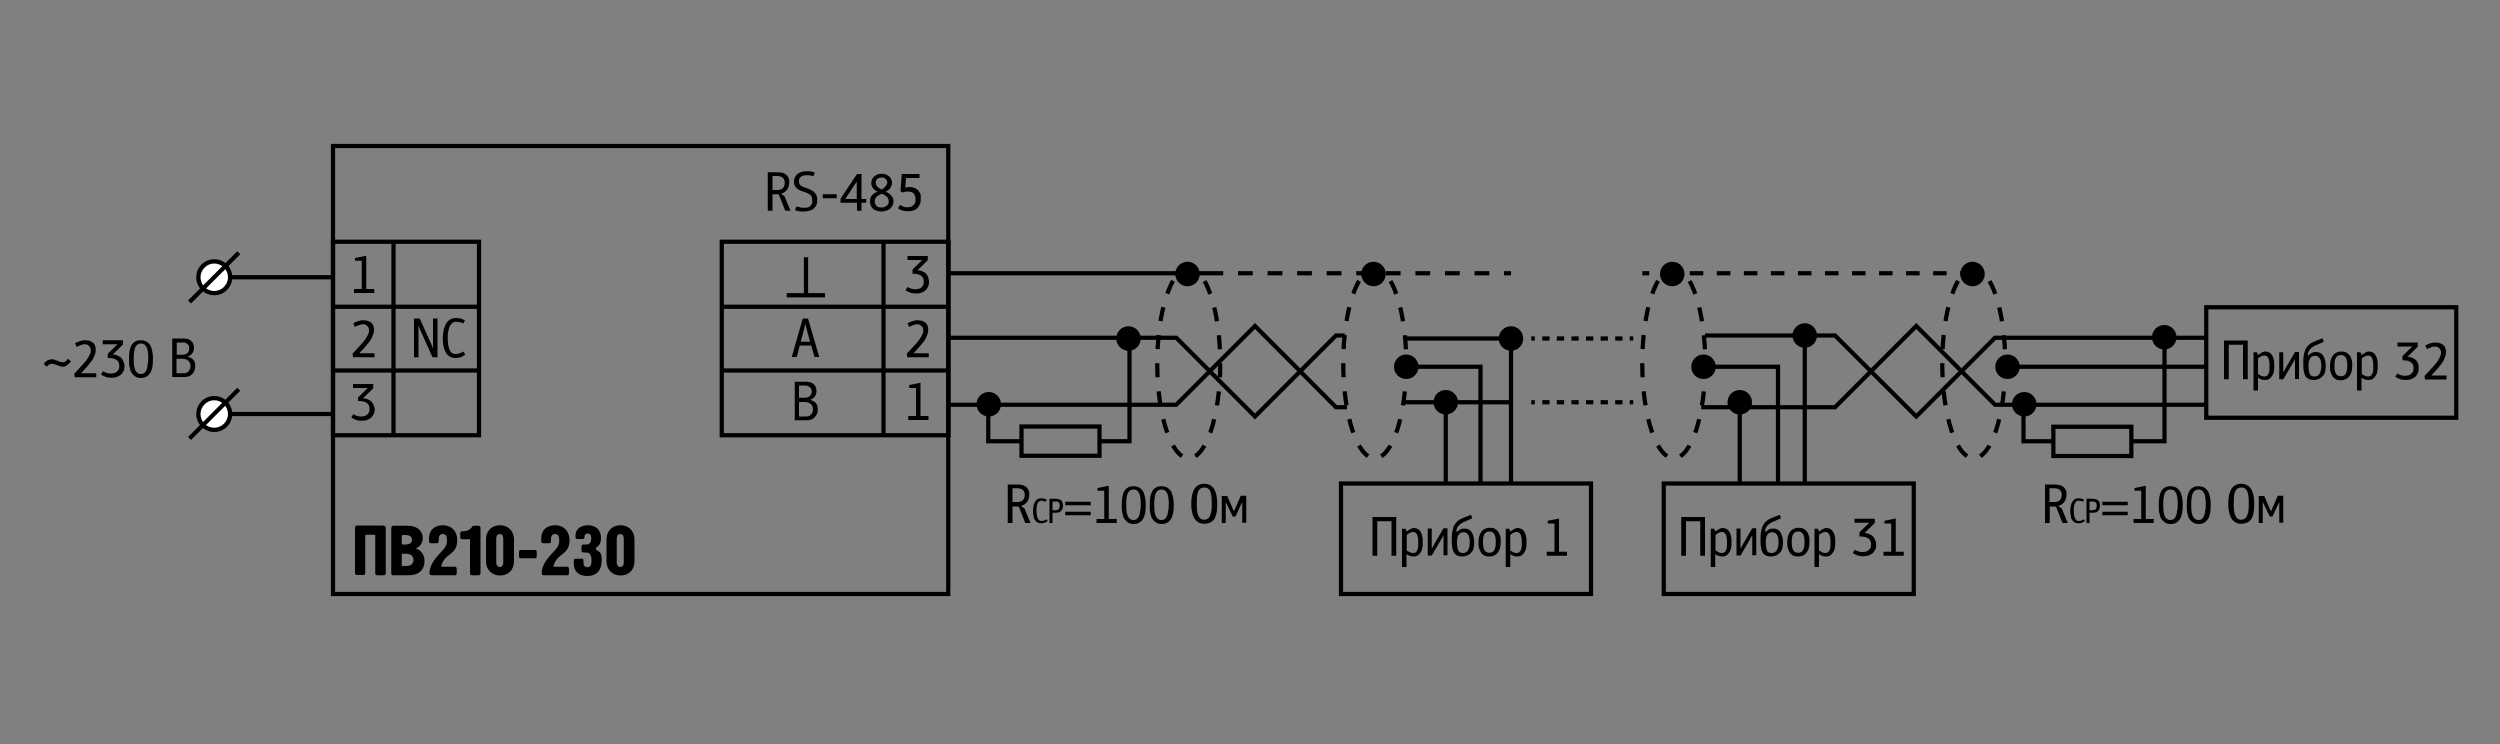 <?xml version="1.0" encoding="utf-8"?>
<!-- Generator: Adobe Illustrator 23.0.3, SVG Export Plug-In . SVG Version: 6.00 Build 0)  -->
<svg version="1.1" id="Layer_1" xmlns="http://www.w3.org/2000/svg" xmlns:xlink="http://www.w3.org/1999/xlink" x="0px" y="0px"
	 width="1000px" height="297.8px" viewBox="0 0 1000 297.8" enable-background="new 0 0 1000 297.8" xml:space="preserve">
<rect x="0" y="0" width="1000" height="297.8" fill="#808080" stroke="none"/>
<g>
	<g>
		<path d="M153.3,210.3c1,0,1,0.5,1,1v17.8c0,0.5,0,1-1,1h-2.2c-1,0-1-0.5-1-1v-14.7c0-0.3-0.1-0.5-0.5-0.5h-3.1
			c-0.3,0-0.4,0.2-0.4,0.4v14.7c0,1-0.5,1-1,1H143c-0.5,0-1,0-1-1v-17.8c0-0.5,0-1,1-1H153.3z"/>
		<path d="M156.6,211.1c0-0.3,0-0.8,0.8-0.8h5.4c4.6,0,6.3,2.4,6.3,5c0,1.7-0.9,3.3-2.7,4v0.1c2.1,0.7,3.4,2.6,3.4,5
			c0,3-1.6,5.7-6.5,5.7h-6c-0.6,0-0.8-0.4-0.8-1V211.1z M164.8,215.9c0-0.9-0.5-1.9-2.7-1.9h-0.9c-0.3,0-0.5,0.2-0.5,0.4v3.1
			c0,0.2,0.2,0.3,0.5,0.3h0.9C164.1,217.8,164.8,216.9,164.8,215.9z M162.4,226.4c2.1,0,3-1.1,3-2.4c0-1.3-0.8-2.5-3-2.5h-1.2
			c-0.5,0-0.5,0.3-0.5,0.5v4.1c0,0.3,0.1,0.3,0.4,0.3H162.4z"/>
		<path d="M172.8,230.1c-1,0-1-0.5-1-1c0-0.1,0-0.1,0-0.2c0.1-2.9,2.5-5.8,3.8-7.2c2.1-2.2,3.2-3.2,3.2-5.6c0-1.5-0.4-2.5-1.7-2.5
			c-1.5,0-1.6,1.4-1.6,2.1v0.6c0,1-0.5,1-1,1h-1.9c-0.5,0-1,0-1-1v-0.8c0-4.4,3.3-5.4,5.6-5.4c3.4,0,5.7,2.4,5.7,5.9
			c0,6.3-5,5-6.4,10.4c0,0.1-0.1,0.3,0.2,0.3h5c0.5,0,1,0,1,1v1.4c0,1-0.5,1-1,1H172.8z"/>
		<path d="M188.1,216.1c0-0.3-0.1-0.4-0.4-0.4h-2.6c-1,0-1-0.5-1-1v-1.3c0-0.3,0-0.9,0.8-0.9h0.7c1,0,2-0.5,2.7-1.1
			c0.8-0.8,0.5-1.1,1.3-1.1h1.6c1,0,1,0.5,1,1v17.8c0,1-0.5,1-1,1h-2.2c-1,0-1-0.5-1-1V216.1z"/>
		<path d="M194.4,216c0-4,2.6-5.9,5.6-5.9s5.6,2,5.6,5.9v8.3c0,4-2.6,5.9-5.6,5.9s-5.6-2-5.6-5.9V216z M198.5,224.9
			c0,1.4,0.7,1.9,1.4,1.9c1.4,0,1.4-1.5,1.4-1.9v-9.4c0-0.6-0.1-1.9-1.4-1.9c-0.6,0-1.4,0.3-1.4,1.9V224.9z"/>
		<path d="M208.4,223.3c-0.7,0-0.8-0.4-0.8-0.8v-1.7c0-0.7,0.4-0.8,0.8-0.8h5.5c0.7,0,0.8,0.4,0.8,0.8v1.7c0,0.7-0.4,0.8-0.8,0.8
			H208.4z"/>
		<path d="M217.7,230.1c-1,0-1-0.5-1-1c0-0.1,0-0.1,0-0.2c0.1-2.9,2.5-5.8,3.8-7.2c2.1-2.2,3.2-3.2,3.2-5.6c0-1.5-0.4-2.5-1.7-2.5
			c-1.5,0-1.6,1.4-1.6,2.1v0.6c0,1-0.5,1-1,1h-1.9c-0.5,0-1,0-1-1v-0.8c0-4.4,3.3-5.4,5.6-5.4c3.4,0,5.7,2.4,5.7,5.9
			c0,6.3-5,5-6.4,10.4c0,0.1-0.1,0.3,0.2,0.3h5c0.5,0,1,0,1,1v1.4c0,1-0.5,1-1,1H217.7z"/>
		<path d="M232.4,223.4c1,0,1,0.5,1,1v0.9c0,1.1,0.8,1.6,1.5,1.6c1.6,0,1.7-1.4,1.7-2.7c0-3-1.2-3.2-2.4-3.2h-0.6c-0.5,0-1,0-1-1
			v-1.2c0-1,0.5-1,1-1h0.8c1,0,2.1-0.3,2.1-2.5c0-1.3-0.5-1.9-1.5-1.9c-0.8,0-1.2,0.5-1.2,1.3v0.2c0,0.3,0,0.7-1,0.7H231
			c-0.3,0-0.8,0-0.8-0.8v-0.7c0-2.7,2.5-4,4.9-4c3.3,0,5.3,1.9,5.3,5.1c0,3.4-2,3.5-2.1,4.1c0,0,0,0,0,0.1c0.4,1.6,2.4,0.2,2.4,4.6
			c0,4.1-2.1,6.4-5.8,6.4c-3.2,0-5.4-1.7-5.4-5v-1.1c0-0.8,0.5-0.8,0.8-0.8H232.4z"/>
		<path d="M242.6,216c0-4,2.6-5.9,5.6-5.9s5.6,2,5.6,5.9v8.3c0,4-2.6,5.9-5.6,5.9s-5.6-2-5.6-5.9V216z M246.7,224.9
			c0,1.4,0.7,1.9,1.4,1.9c1.4,0,1.4-1.5,1.4-1.9v-9.4c0-0.6-0.1-1.9-1.4-1.9c-0.6,0-1.4,0.3-1.4,1.9V224.9z"/>
	</g>
	<g>
		<path d="M314.1,84.3l-2.6-6.6H309v6.6h-1.9V68.9h3.9c0.7,0,1.3,0.1,1.9,0.2c0.6,0.2,1.1,0.4,1.5,0.7s0.7,0.8,1,1.3
			s0.3,1.1,0.3,1.8c0,1.2-0.3,2.2-0.9,3c-0.6,0.8-1.4,1.3-2.4,1.6l1.4,1l2.4,5.8H314.1z M313.9,73c0-0.5-0.1-0.9-0.3-1.3
			s-0.4-0.6-0.7-0.8c-0.3-0.2-0.6-0.3-1-0.4c-0.4-0.1-0.8-0.1-1.1-0.1H309V76h1.8c1,0,1.8-0.2,2.3-0.7S313.9,74.1,313.9,73z"/>
		<path d="M321.6,84.6c-0.3,0-0.7,0-1,0c-0.4,0-0.7-0.1-1-0.1c-0.3-0.1-0.7-0.1-0.9-0.2s-0.5-0.1-0.7-0.2l0.6-1.5
			c0.3,0.1,0.6,0.2,0.9,0.2c0.3,0.1,0.6,0.1,0.8,0.2c0.3,0,0.5,0.1,0.8,0.1s0.4,0,0.6,0c0.5,0,0.9,0,1.3-0.1c0.4-0.1,0.8-0.2,1-0.5
			c0.3-0.2,0.5-0.5,0.7-0.9c0.2-0.4,0.2-0.8,0.2-1.4c0-0.6-0.1-1-0.2-1.4c-0.1-0.3-0.3-0.6-0.6-0.9c-0.3-0.2-0.6-0.4-1-0.6
			c-0.4-0.1-0.8-0.3-1.3-0.5c-0.6-0.2-1.2-0.4-1.7-0.6c-0.5-0.2-1-0.5-1.3-0.8c-0.4-0.3-0.7-0.7-0.9-1.1s-0.3-1-0.3-1.7
			c0-0.8,0.2-1.4,0.5-1.9c0.3-0.5,0.7-1,1.2-1.3c0.5-0.3,1-0.6,1.6-0.7c0.6-0.1,1.2-0.2,1.8-0.2c0.3,0,0.6,0,0.8,0
			c0.3,0,0.6,0.1,0.9,0.1c0.3,0.1,0.6,0.1,0.8,0.2c0.3,0.1,0.5,0.1,0.7,0.2l-0.5,1.5c-0.2-0.1-0.4-0.2-0.6-0.2s-0.5-0.1-0.8-0.1
			s-0.5-0.1-0.7-0.1c-0.2,0-0.4,0-0.6,0c-0.4,0-0.8,0-1.2,0.1c-0.4,0.1-0.7,0.2-1,0.4c-0.3,0.2-0.5,0.4-0.7,0.8
			c-0.2,0.3-0.2,0.7-0.2,1.2v0c0,0.4,0.1,0.7,0.2,1c0.1,0.3,0.3,0.5,0.6,0.7s0.5,0.3,0.9,0.5c0.4,0.1,0.7,0.3,1.2,0.4
			c0.6,0.2,1.2,0.4,1.7,0.7c0.5,0.2,1,0.5,1.4,0.9s0.7,0.8,1,1.3c0.2,0.5,0.3,1.2,0.3,2c0,0.8-0.1,1.5-0.4,2c-0.3,0.6-0.7,1-1.1,1.4
			s-1,0.6-1.7,0.8S322.4,84.6,321.6,84.6z"/>
		<path d="M329.1,77.7h5.6v1.6h-5.6V77.7z"/>
		<path d="M344.6,81.1v3.2h-1.8v-3.2h-6.6v-1.6l6.6-9.9h1.8v10h1.9v1.5H344.6z M342.7,72.7L342.7,72.7l-1,1.4l-3.6,5.5h4.6V72.7z"/>
		<path d="M357.4,80.5c0,0.5-0.1,1-0.3,1.5c-0.2,0.5-0.5,0.9-0.9,1.3c-0.4,0.4-0.9,0.7-1.5,0.9c-0.6,0.2-1.3,0.4-2,0.4
			c-0.8,0-1.4-0.1-2-0.3s-1.1-0.5-1.5-0.8c-0.4-0.4-0.7-0.8-0.9-1.3c-0.2-0.5-0.3-1.1-0.3-1.7c0-0.6,0.1-1.1,0.3-1.6
			c0.2-0.4,0.5-0.8,0.8-1.1c0.3-0.3,0.7-0.6,1-0.7c0.4-0.2,0.7-0.3,1-0.4c-0.3-0.1-0.5-0.3-0.8-0.4c-0.3-0.2-0.6-0.4-0.8-0.7
			c-0.3-0.3-0.5-0.6-0.7-1c-0.2-0.4-0.3-0.9-0.3-1.4c0-0.5,0.1-1,0.3-1.4c0.2-0.4,0.5-0.8,0.8-1.2c0.4-0.3,0.8-0.6,1.3-0.8
			c0.5-0.2,1.1-0.3,1.7-0.3c0.7,0,1.3,0.1,1.8,0.3c0.5,0.2,0.9,0.5,1.3,0.8c0.3,0.3,0.6,0.7,0.8,1.1c0.2,0.4,0.3,0.8,0.3,1.3
			c0,0.6-0.1,1.1-0.3,1.5s-0.4,0.8-0.6,1c-0.3,0.3-0.5,0.5-0.8,0.7c-0.3,0.2-0.5,0.3-0.8,0.5c0.3,0.1,0.6,0.3,1,0.5
			c0.4,0.2,0.7,0.5,1,0.8c0.3,0.3,0.6,0.7,0.8,1.1S357.4,79.9,357.4,80.5z M355.5,80.6c0-0.5-0.1-0.9-0.3-1.3
			c-0.2-0.4-0.5-0.7-0.8-0.9c-0.3-0.2-0.5-0.4-0.8-0.5c-0.3-0.1-0.6-0.3-0.9-0.4c-0.1,0-0.2,0.1-0.3,0.1c-0.1,0.1-0.3,0.1-0.4,0.2
			c-0.6,0.3-1.1,0.6-1.5,1.1c-0.4,0.4-0.6,1-0.6,1.7c0,0.4,0.1,0.8,0.2,1.1c0.2,0.3,0.4,0.6,0.6,0.8c0.3,0.2,0.6,0.3,0.9,0.4
			c0.3,0.1,0.7,0.1,1.1,0.1s0.7-0.1,1.1-0.2c0.3-0.1,0.6-0.3,0.9-0.5c0.3-0.2,0.5-0.5,0.6-0.8C355.4,81.4,355.5,81,355.5,80.6z
			 M354.9,73.1c0-0.6-0.2-1.1-0.6-1.5s-1-0.6-1.7-0.6c-0.6,0-1.2,0.2-1.6,0.5c-0.4,0.3-0.7,0.8-0.7,1.5c0,0.6,0.2,1.1,0.5,1.5
			c0.4,0.4,0.8,0.7,1.2,1l0.6,0.3c0.2-0.1,0.5-0.2,0.7-0.4s0.5-0.3,0.6-0.5c0.2-0.2,0.4-0.5,0.6-0.8S354.9,73.5,354.9,73.1z"/>
		<path d="M368.3,79.6c0,0.8-0.1,1.6-0.4,2.2c-0.3,0.6-0.6,1.1-1,1.5c-0.4,0.4-1,0.7-1.6,0.9s-1.3,0.3-2,0.3c-1,0-1.8-0.1-2.4-0.3
			c-0.7-0.2-1.2-0.5-1.7-0.9L360,82c0.5,0.3,1,0.5,1.5,0.7c0.5,0.2,1.1,0.2,1.6,0.2c0.5,0,0.9-0.1,1.2-0.2c0.4-0.1,0.7-0.3,1-0.6
			c0.3-0.2,0.5-0.6,0.7-0.9c0.2-0.4,0.2-0.8,0.2-1.4c0-1-0.2-1.8-0.7-2.4c-0.5-0.5-1.3-0.8-2.3-0.8c-0.4,0-0.8,0-1.1,0.1
			c-0.4,0.1-0.7,0.2-1,0.3l-0.9-0.5l0.5-6.9h7.1v1.6h-5.4l-0.3,3.9c0.2-0.1,0.4-0.1,0.7-0.2s0.6-0.1,1-0.1c0.6,0,1.3,0.1,1.8,0.3
			c0.6,0.2,1.1,0.5,1.5,0.9c0.4,0.4,0.7,0.9,1,1.4S368.3,78.9,368.3,79.6z"/>
	</g>
	<g>
		<path d="M410.1,209.2l-2.6-6.6H405v6.6h-1.9v-15.4h3.9c0.7,0,1.3,0.1,1.9,0.2c0.6,0.2,1.1,0.4,1.5,0.7s0.7,0.8,1,1.3
			s0.3,1.1,0.3,1.8c0,1.2-0.3,2.2-0.9,3c-0.6,0.8-1.4,1.3-2.4,1.6l1.4,1l2.4,5.8H410.1z M409.9,197.9c0-0.5-0.1-0.9-0.3-1.3
			s-0.4-0.6-0.7-0.8c-0.3-0.2-0.6-0.3-1-0.4c-0.4-0.1-0.8-0.1-1.1-0.1H405v5.5h1.8c1,0,1.8-0.2,2.3-0.7S409.9,198.9,409.9,197.9z"/>
		<path d="M417.8,209.1c-0.4,0.2-0.9,0.2-1.4,0.2c-0.6,0-1.1-0.1-1.5-0.4c-0.4-0.2-0.7-0.6-1-1c-0.3-0.4-0.4-1-0.5-1.6
			c-0.1-0.6-0.2-1.3-0.2-2c0-0.6,0.1-1.3,0.2-1.9c0.1-0.6,0.3-1.1,0.6-1.6c0.3-0.5,0.6-0.9,1-1.1c0.4-0.3,0.9-0.4,1.5-0.4
			c0.6,0,1,0.1,1.3,0.2s0.6,0.3,0.9,0.4l-0.4,0.8c-0.2-0.1-0.5-0.2-0.8-0.3c-0.3-0.1-0.7-0.1-1-0.1c-0.4,0-0.7,0.1-0.9,0.3
			s-0.5,0.5-0.6,0.8c-0.2,0.4-0.3,0.8-0.3,1.3c-0.1,0.5-0.1,1-0.1,1.6c0,1.3,0.2,2.3,0.5,3c0.3,0.7,0.8,1.1,1.5,1.1
			c0.4,0,0.7-0.1,1.1-0.2c0.3-0.1,0.6-0.3,0.9-0.5l0.5,0.7C418.6,208.7,418.2,209,417.8,209.1z"/>
		<path d="M421,205.1v4.1h-1.2v-9.7h2.4c0.3,0,0.6,0,0.9,0.1c0.3,0,0.7,0.2,1,0.3c0.3,0.2,0.6,0.4,0.8,0.8c0.2,0.4,0.3,0.9,0.3,1.5
			c0,0.6-0.1,1.1-0.3,1.5c-0.2,0.4-0.4,0.7-0.7,0.9s-0.6,0.4-1,0.4c-0.4,0.1-0.7,0.1-1.1,0.1H421z M421,200.6v3.5h1
			c0.3,0,0.5,0,0.7-0.1c0.2,0,0.4-0.1,0.6-0.2s0.3-0.3,0.4-0.6c0.1-0.2,0.2-0.6,0.2-1c0-0.4-0.1-0.7-0.2-0.9
			c-0.1-0.2-0.3-0.4-0.4-0.5s-0.4-0.2-0.6-0.2c-0.2,0-0.4,0-0.6,0H421z"/>
		<path d="M426.1,200.7h10.2v1.4h-10.2V200.7z M426.1,204.7h10.2v1.4h-10.2V204.7z"/>
		<path d="M441.7,207.5v-11.2h-2.7v-1.1l4.5-0.9v13.3h3.2v1.6h-8.1v-1.6H441.7z"/>
		<path d="M458.3,201.9c0,1.1-0.1,2.1-0.2,3.1c-0.2,0.9-0.4,1.7-0.8,2.4c-0.4,0.7-0.9,1.2-1.5,1.6c-0.6,0.4-1.4,0.6-2.3,0.6
			c-0.9,0-1.7-0.2-2.3-0.6c-0.6-0.4-1.1-0.9-1.5-1.5s-0.6-1.5-0.8-2.4s-0.2-2-0.2-3.1c0-1.1,0.1-2.2,0.2-3.1
			c0.2-0.9,0.4-1.7,0.8-2.4c0.4-0.7,0.9-1.2,1.5-1.5c0.6-0.4,1.3-0.5,2.2-0.5s1.6,0.2,2.3,0.5c0.6,0.4,1.1,0.9,1.5,1.5
			c0.4,0.7,0.6,1.5,0.8,2.4C458.2,199.7,458.3,200.8,458.3,201.9z M456.3,201.9c0-0.9,0-1.7-0.1-2.4s-0.2-1.4-0.4-1.9
			s-0.5-1-0.9-1.3c-0.4-0.3-0.9-0.5-1.5-0.5s-1.1,0.2-1.5,0.5c-0.4,0.3-0.7,0.7-0.9,1.3c-0.2,0.5-0.3,1.2-0.4,1.9
			c-0.1,0.7-0.1,1.5-0.1,2.4c0,0.9,0,1.7,0.1,2.4c0.1,0.7,0.2,1.4,0.4,1.9c0.2,0.5,0.5,1,0.9,1.3c0.4,0.3,0.8,0.5,1.4,0.5
			s1.1-0.1,1.4-0.4c0.4-0.3,0.7-0.7,0.9-1.2c0.2-0.5,0.4-1.2,0.4-1.9C456.3,203.7,456.3,202.8,456.3,201.9z"/>
		<path d="M469.5,201.9c0,1.1-0.1,2.1-0.2,3.1c-0.2,0.9-0.4,1.7-0.8,2.4c-0.4,0.7-0.9,1.2-1.5,1.6c-0.6,0.4-1.4,0.6-2.3,0.6
			c-0.9,0-1.7-0.2-2.3-0.6c-0.6-0.4-1.1-0.9-1.5-1.5s-0.6-1.5-0.8-2.4s-0.2-2-0.2-3.1c0-1.1,0.1-2.2,0.2-3.1
			c0.2-0.9,0.4-1.7,0.8-2.4c0.4-0.7,0.9-1.2,1.5-1.5c0.6-0.4,1.3-0.5,2.2-0.5s1.6,0.2,2.3,0.5c0.6,0.4,1.1,0.9,1.5,1.5
			c0.4,0.7,0.6,1.5,0.8,2.4C469.4,199.7,469.5,200.8,469.5,201.9z M467.5,201.9c0-0.9,0-1.7-0.1-2.4s-0.2-1.4-0.4-1.9
			s-0.5-1-0.9-1.3c-0.4-0.3-0.9-0.5-1.5-0.5s-1.1,0.2-1.5,0.5c-0.4,0.3-0.7,0.7-0.9,1.3c-0.2,0.5-0.3,1.2-0.4,1.9
			c-0.1,0.7-0.1,1.5-0.1,2.4c0,0.9,0,1.7,0.1,2.4c0.1,0.7,0.2,1.4,0.4,1.9c0.2,0.5,0.5,1,0.9,1.3c0.4,0.3,0.8,0.5,1.4,0.5
			s1.1-0.1,1.4-0.4c0.4-0.3,0.7-0.7,0.9-1.2c0.2-0.5,0.4-1.2,0.4-1.9C467.5,203.7,467.5,202.8,467.5,201.9z"/>
		<path d="M481.7,209.5c-1,0-1.8-0.2-2.4-0.6c-0.6-0.4-1.2-0.9-1.6-1.6c-0.4-0.7-0.7-1.5-0.9-2.5c-0.2-1-0.3-2.1-0.3-3.3
			c0-1.2,0.1-2.3,0.3-3.3s0.5-1.8,0.9-2.5s0.9-1.2,1.6-1.6s1.4-0.6,2.4-0.6c0.9,0,1.7,0.2,2.4,0.6s1.2,0.9,1.6,1.6
			c0.4,0.7,0.7,1.5,0.9,2.5s0.3,2.1,0.3,3.3s-0.1,2.3-0.2,3.3c-0.2,1-0.4,1.8-0.8,2.5c-0.4,0.7-0.9,1.2-1.6,1.6
			C483.5,209.3,482.7,209.5,481.7,209.5z M481.7,195c-0.6,0-1.2,0.2-1.6,0.5c-0.4,0.3-0.7,0.8-0.9,1.3c-0.2,0.6-0.4,1.3-0.4,2
			s-0.1,1.7-0.1,2.6c0,1,0,1.9,0.1,2.7c0.1,0.8,0.2,1.5,0.5,2c0.2,0.6,0.5,1,0.9,1.3c0.4,0.3,0.9,0.5,1.5,0.5s1.1-0.2,1.5-0.5
			c0.4-0.3,0.7-0.7,0.9-1.3c0.2-0.6,0.4-1.2,0.5-2c0.1-0.8,0.1-1.7,0.1-2.7c0-0.9,0-1.8-0.1-2.6s-0.2-1.5-0.4-2
			c-0.2-0.6-0.5-1-0.9-1.3C482.9,195.1,482.4,195,481.7,195z"/>
		<path d="M490.3,209.2h-1.6v-10.8h2.2l2.3,5.3l0.4,0.8l0.4-0.9l2.3-5.3h2.2v10.8h-1.6v-8.3l-0.2,0.4l-2.5,5.4h-1.1l-2.6-5.4
			l-0.2-0.4V209.2z"/>
	</g>
	<g>
		<path d="M825,209.2l-2.6-6.6h-2.5v6.6H818v-15.4h3.9c0.7,0,1.3,0.1,1.9,0.2c0.6,0.2,1.1,0.4,1.5,0.7s0.7,0.8,1,1.3
			s0.3,1.1,0.3,1.8c0,1.2-0.3,2.2-0.9,3c-0.6,0.8-1.4,1.3-2.4,1.6l1.4,1l2.4,5.8H825z M824.7,197.9c0-0.5-0.1-0.9-0.3-1.3
			s-0.4-0.6-0.7-0.8c-0.3-0.2-0.6-0.3-1-0.4c-0.4-0.1-0.8-0.1-1.1-0.1h-1.8v5.5h1.8c1,0,1.8-0.2,2.3-0.7S824.7,198.9,824.7,197.9z"
			/>
		<path d="M832.7,209.1c-0.4,0.2-0.9,0.2-1.4,0.2c-0.6,0-1.1-0.1-1.5-0.4c-0.4-0.2-0.7-0.6-1-1c-0.3-0.4-0.4-1-0.5-1.6
			c-0.1-0.6-0.2-1.3-0.2-2c0-0.6,0.1-1.3,0.2-1.9c0.1-0.6,0.3-1.1,0.6-1.6c0.3-0.5,0.6-0.9,1-1.1c0.4-0.3,0.9-0.4,1.5-0.4
			c0.6,0,1,0.1,1.3,0.2s0.6,0.3,0.9,0.4l-0.4,0.8c-0.2-0.1-0.5-0.2-0.8-0.3c-0.3-0.1-0.7-0.1-1-0.1c-0.4,0-0.7,0.1-0.9,0.3
			s-0.5,0.5-0.6,0.8c-0.2,0.4-0.3,0.8-0.3,1.3c-0.1,0.5-0.1,1-0.1,1.6c0,1.3,0.2,2.3,0.5,3c0.3,0.7,0.8,1.1,1.5,1.1
			c0.4,0,0.7-0.1,1.1-0.2c0.3-0.1,0.6-0.3,0.9-0.5l0.5,0.7C833.4,208.7,833.1,209,832.7,209.1z"/>
		<path d="M835.8,205.1v4.1h-1.2v-9.7h2.4c0.3,0,0.6,0,0.9,0.1c0.3,0,0.7,0.2,1,0.3c0.3,0.2,0.6,0.4,0.8,0.8
			c0.2,0.4,0.3,0.9,0.3,1.5c0,0.6-0.1,1.1-0.3,1.5c-0.2,0.4-0.4,0.7-0.7,0.9s-0.6,0.4-1,0.4c-0.4,0.1-0.7,0.1-1.1,0.1H835.8z
			 M835.8,200.6v3.5h1c0.3,0,0.5,0,0.7-0.1c0.2,0,0.4-0.1,0.6-0.2s0.3-0.3,0.4-0.6c0.1-0.2,0.2-0.6,0.2-1c0-0.4-0.1-0.7-0.2-0.9
			c-0.1-0.2-0.3-0.4-0.4-0.5s-0.4-0.2-0.6-0.2c-0.2,0-0.4,0-0.6,0H835.8z"/>
		<path d="M840.9,200.7h10.2v1.4h-10.2V200.7z M840.9,204.7h10.2v1.4h-10.2V204.7z"/>
		<path d="M856.5,207.5v-11.2h-2.7v-1.1l4.5-0.9v13.3h3.2v1.6h-8.1v-1.6H856.5z"/>
		<path d="M873.1,201.9c0,1.1-0.1,2.1-0.2,3.1c-0.2,0.9-0.4,1.7-0.8,2.4c-0.4,0.7-0.9,1.2-1.5,1.6c-0.6,0.4-1.4,0.6-2.3,0.6
			c-0.9,0-1.7-0.2-2.3-0.6c-0.6-0.4-1.1-0.9-1.5-1.5s-0.6-1.5-0.8-2.4s-0.2-2-0.2-3.1c0-1.1,0.1-2.2,0.2-3.1
			c0.2-0.9,0.4-1.7,0.8-2.4c0.4-0.7,0.9-1.2,1.5-1.5c0.6-0.4,1.3-0.5,2.2-0.5s1.6,0.2,2.3,0.5c0.6,0.4,1.1,0.9,1.5,1.5
			c0.4,0.7,0.6,1.5,0.8,2.4C873,199.7,873.1,200.8,873.1,201.9z M871.1,201.9c0-0.9,0-1.7-0.1-2.4s-0.2-1.4-0.4-1.9s-0.5-1-0.9-1.3
			c-0.4-0.3-0.9-0.5-1.5-0.5s-1.1,0.2-1.5,0.5c-0.4,0.3-0.7,0.7-0.9,1.3c-0.2,0.5-0.3,1.2-0.4,1.9c-0.1,0.7-0.1,1.5-0.1,2.4
			c0,0.9,0,1.7,0.1,2.4c0.1,0.7,0.2,1.4,0.4,1.9c0.2,0.5,0.5,1,0.9,1.3c0.4,0.3,0.8,0.5,1.4,0.5s1.1-0.1,1.4-0.4
			c0.4-0.3,0.7-0.7,0.9-1.2c0.2-0.5,0.4-1.2,0.4-1.9C871.1,203.7,871.1,202.8,871.1,201.9z"/>
		<path d="M884.3,201.9c0,1.1-0.1,2.1-0.2,3.1c-0.2,0.9-0.4,1.7-0.8,2.4c-0.4,0.7-0.9,1.2-1.5,1.6c-0.6,0.4-1.4,0.6-2.3,0.6
			c-0.9,0-1.7-0.2-2.3-0.6c-0.6-0.4-1.1-0.9-1.5-1.5s-0.6-1.5-0.8-2.4s-0.2-2-0.2-3.1c0-1.1,0.1-2.2,0.2-3.1
			c0.2-0.9,0.4-1.7,0.8-2.4c0.4-0.7,0.9-1.2,1.5-1.5c0.6-0.4,1.3-0.5,2.2-0.5s1.6,0.2,2.3,0.5c0.6,0.4,1.1,0.9,1.5,1.5
			c0.4,0.7,0.6,1.5,0.8,2.4C884.2,199.7,884.3,200.8,884.3,201.9z M882.3,201.9c0-0.9,0-1.7-0.1-2.4s-0.2-1.4-0.4-1.9
			s-0.5-1-0.9-1.3c-0.4-0.3-0.9-0.5-1.5-0.5s-1.1,0.2-1.5,0.5c-0.4,0.3-0.7,0.7-0.9,1.3c-0.2,0.5-0.3,1.2-0.4,1.9
			c-0.1,0.7-0.1,1.5-0.1,2.4c0,0.9,0,1.7,0.1,2.4c0.1,0.7,0.2,1.4,0.4,1.9c0.2,0.5,0.5,1,0.9,1.3c0.4,0.3,0.8,0.5,1.4,0.5
			s1.1-0.1,1.4-0.4c0.4-0.3,0.7-0.7,0.9-1.2c0.2-0.5,0.4-1.2,0.4-1.9C882.3,203.7,882.3,202.8,882.3,201.9z"/>
		<path d="M896.5,209.5c-1,0-1.8-0.2-2.4-0.6c-0.6-0.4-1.2-0.9-1.6-1.6c-0.4-0.7-0.7-1.5-0.9-2.5c-0.2-1-0.3-2.1-0.3-3.3
			c0-1.2,0.1-2.3,0.3-3.3s0.5-1.8,0.9-2.5s0.9-1.2,1.6-1.6s1.4-0.6,2.4-0.6c0.9,0,1.7,0.2,2.4,0.6s1.2,0.9,1.6,1.6
			c0.4,0.7,0.7,1.5,0.9,2.5s0.3,2.1,0.3,3.3s-0.1,2.3-0.2,3.3c-0.2,1-0.4,1.8-0.8,2.5c-0.4,0.7-0.9,1.2-1.6,1.6
			C898.3,209.3,897.5,209.5,896.5,209.5z M896.5,195c-0.6,0-1.2,0.2-1.6,0.5c-0.4,0.3-0.7,0.8-0.9,1.3c-0.2,0.6-0.4,1.3-0.4,2
			s-0.1,1.7-0.1,2.6c0,1,0,1.9,0.1,2.7c0.1,0.8,0.2,1.5,0.5,2c0.2,0.6,0.5,1,0.9,1.3c0.4,0.3,0.9,0.5,1.5,0.5s1.1-0.2,1.5-0.5
			c0.4-0.3,0.7-0.7,0.9-1.3c0.2-0.6,0.4-1.2,0.5-2c0.1-0.8,0.1-1.7,0.1-2.7c0-0.9,0-1.8-0.1-2.6s-0.2-1.5-0.4-2
			c-0.2-0.6-0.5-1-0.9-1.3C897.7,195.1,897.2,195,896.5,195z"/>
		<path d="M905.1,209.2h-1.6v-10.8h2.2l2.3,5.3l0.4,0.8l0.4-0.9l2.3-5.3h2.2v10.8h-1.6v-8.3l-0.2,0.4l-2.5,5.4h-1.1l-2.6-5.4
			l-0.2-0.4V209.2z"/>
	</g>
	<g>
		<path d="M144.7,115.5v-11.2h-2.7v-1.1l4.5-0.9v13.3h3.2v1.6h-8.1v-1.6H144.7z"/>
	</g>
	<g>
		<path d="M141.2,142.8l-0.2-1.3l3.5-3.8c0.4-0.5,0.8-0.9,1.2-1.4c0.4-0.5,0.7-1,1-1.5s0.5-1,0.7-1.4c0.2-0.5,0.2-0.9,0.2-1.3
			c0-0.7-0.2-1.3-0.7-1.7c-0.4-0.4-1-0.7-1.6-0.7c-0.3,0-0.6,0-0.8,0.1s-0.5,0.1-0.8,0.2c-0.3,0.1-0.5,0.2-0.8,0.3
			c-0.3,0.1-0.6,0.3-0.9,0.5l-0.7-1.5c0.6-0.3,1.2-0.6,1.8-0.8c0.6-0.2,1.3-0.4,2.2-0.4c0.6,0,1.1,0.1,1.7,0.2
			c0.5,0.2,1,0.4,1.4,0.7c0.4,0.3,0.7,0.7,0.9,1.2c0.2,0.5,0.3,1.1,0.3,1.8c0,0.6-0.1,1.1-0.3,1.7c-0.2,0.6-0.5,1.2-0.8,1.8
			c-0.3,0.6-0.7,1.2-1.2,1.7c-0.4,0.6-0.9,1.1-1.3,1.6l-2.2,2.4l0.1,0.1h5.9v1.6H141.2z"/>
	</g>
	<g>
		<path d="M25.3,146.7c-0.4,0-0.8-0.1-1.2-0.2c-0.4-0.1-0.8-0.3-1.1-0.4c-0.4-0.2-0.8-0.3-1.1-0.4c-0.4-0.1-0.8-0.2-1.2-0.2
			c-0.3,0-0.6,0.1-1,0.3s-0.7,0.5-1,0.9l-1.2-1.1c0.4-0.6,0.9-1.1,1.5-1.4c0.5-0.3,1.1-0.5,1.8-0.5c0.4,0,0.8,0.1,1.1,0.2
			c0.4,0.1,0.7,0.3,1.1,0.4c0.4,0.2,0.7,0.3,1.1,0.4c0.4,0.1,0.7,0.2,1.1,0.2c0.4,0,0.8-0.1,1.1-0.4c0.3-0.3,0.6-0.6,0.9-1l1.2,1
			c-0.4,0.6-0.9,1.1-1.5,1.5C26.4,146.5,25.8,146.7,25.3,146.7z"/>
		<path d="M29.9,150.8l-0.2-1.3l3.5-3.8c0.4-0.5,0.8-0.9,1.2-1.4c0.4-0.5,0.7-1,1-1.5s0.5-1,0.7-1.4c0.2-0.5,0.2-0.9,0.2-1.3
			c0-0.7-0.2-1.3-0.7-1.7c-0.4-0.4-1-0.7-1.6-0.7c-0.3,0-0.6,0-0.8,0.1s-0.5,0.1-0.8,0.2c-0.3,0.1-0.5,0.2-0.8,0.3
			c-0.3,0.1-0.6,0.3-0.9,0.5l-0.7-1.5c0.6-0.3,1.2-0.6,1.8-0.8c0.6-0.2,1.3-0.4,2.2-0.4c0.6,0,1.1,0.1,1.7,0.2
			c0.5,0.2,1,0.4,1.4,0.7c0.4,0.3,0.7,0.7,0.9,1.2c0.2,0.5,0.3,1.1,0.3,1.8c0,0.6-0.1,1.1-0.3,1.7c-0.2,0.6-0.5,1.2-0.8,1.8
			c-0.3,0.6-0.7,1.2-1.2,1.7c-0.4,0.6-0.9,1.1-1.3,1.6l-2.2,2.4l0.1,0.1h5.9v1.6H29.9z"/>
		<path d="M49.8,146.4c0,0.8-0.1,1.5-0.4,2s-0.6,1.1-1.1,1.5s-1,0.7-1.6,0.9c-0.6,0.2-1.3,0.3-2,0.3c-1,0-1.8-0.1-2.5-0.4
			c-0.7-0.2-1.3-0.6-1.8-0.9l0.8-1.3c0.5,0.3,1,0.5,1.6,0.7c0.6,0.2,1.2,0.2,1.7,0.2c0.5,0,0.9-0.1,1.3-0.2s0.7-0.3,1-0.6
			c0.3-0.2,0.5-0.6,0.7-0.9c0.2-0.4,0.2-0.8,0.2-1.4c0-0.3,0-0.6-0.1-1c-0.1-0.4-0.3-0.7-0.6-1s-0.7-0.6-1.3-0.8
			c-0.6-0.2-1.4-0.3-2.3-0.3h-0.3v-1.7l3.9-3.8h-5.9v-1.6h8.1v1.7l-4.1,4c0.8,0,1.5,0.2,2.1,0.5s1.1,0.6,1.4,1
			c0.4,0.4,0.6,0.9,0.8,1.4S49.8,145.8,49.8,146.4z"/>
		<path d="M61.2,143.5c0,1.1-0.1,2.1-0.2,3.1c-0.2,0.9-0.4,1.7-0.8,2.4c-0.4,0.7-0.9,1.2-1.5,1.6c-0.6,0.4-1.4,0.6-2.3,0.6
			c-0.9,0-1.7-0.2-2.3-0.6c-0.6-0.4-1.1-0.9-1.5-1.5s-0.6-1.5-0.8-2.4c-0.2-0.9-0.2-2-0.2-3.1c0-1.1,0.1-2.2,0.2-3.1
			c0.2-0.9,0.4-1.7,0.8-2.4c0.4-0.7,0.9-1.2,1.5-1.5c0.6-0.4,1.3-0.5,2.2-0.5c0.9,0,1.6,0.2,2.3,0.5c0.6,0.4,1.1,0.9,1.5,1.5
			c0.4,0.7,0.6,1.5,0.8,2.4S61.2,142.4,61.2,143.5z M59.3,143.5c0-0.9,0-1.7-0.1-2.4c-0.1-0.7-0.2-1.4-0.4-1.9s-0.5-1-0.9-1.3
			s-0.9-0.5-1.5-0.5s-1.1,0.2-1.5,0.5c-0.4,0.3-0.7,0.7-0.9,1.3c-0.2,0.5-0.3,1.2-0.4,1.9c-0.1,0.7-0.1,1.5-0.1,2.4
			c0,0.9,0,1.7,0.1,2.4c0.1,0.7,0.2,1.4,0.4,1.9s0.5,1,0.9,1.3c0.4,0.3,0.8,0.5,1.4,0.5s1.1-0.1,1.4-0.4c0.4-0.3,0.7-0.7,0.9-1.2
			c0.2-0.5,0.4-1.2,0.4-1.9C59.2,145.3,59.3,144.4,59.3,143.5z"/>
		<path d="M78.1,146.5c0,0.6-0.1,1.2-0.3,1.7s-0.5,1-0.9,1.4c-0.4,0.4-0.8,0.7-1.3,0.9c-0.5,0.2-1.1,0.3-1.6,0.3h-5.1v-15.4h4.5
			c0.6,0,1.1,0.1,1.6,0.2s1,0.4,1.4,0.7c0.4,0.3,0.7,0.7,0.9,1.2s0.3,1,0.3,1.6c0,0.8-0.2,1.6-0.7,2.2c-0.4,0.6-1,1.1-1.8,1.3v0.1
			c1,0.2,1.8,0.7,2.3,1.3S78.1,145.5,78.1,146.5z M75.7,139.2c0-0.4-0.1-0.8-0.3-1.1s-0.4-0.5-0.7-0.7s-0.6-0.3-0.9-0.4
			S73.3,137,73,137h-2.3v4.9h2.2c0.8,0,1.5-0.2,2-0.6S75.7,140.2,75.7,139.2z M76.2,146.4c0-0.5-0.1-0.9-0.3-1.3
			c-0.2-0.4-0.4-0.7-0.7-0.9s-0.6-0.4-1-0.5c-0.4-0.1-0.8-0.2-1.3-0.2h-2.3v5.8h2.3c0.5,0,0.9,0,1.3-0.1c0.4-0.1,0.8-0.2,1-0.5
			c0.3-0.2,0.5-0.5,0.7-0.9C76.1,147.4,76.2,146.9,76.2,146.4z"/>
	</g>
	<g>
		<path d="M173.2,139.4v-12h1.8v15.5h-2l-5-11.1l-0.5-1.4h-0.1v12.5h-1.8v-15.5h2.3l4.8,10.7l0.5,1.3H173.2z"/>
		<path d="M184.5,142.8c-0.7,0.3-1.4,0.4-2.2,0.4c-1,0-1.8-0.2-2.4-0.6c-0.7-0.4-1.2-0.9-1.6-1.6c-0.4-0.7-0.7-1.5-0.9-2.5
			c-0.2-1-0.3-2-0.3-3.2c0-1,0.1-2,0.3-3c0.2-1,0.5-1.8,0.9-2.6c0.4-0.8,1-1.4,1.6-1.8c0.7-0.5,1.5-0.7,2.5-0.7
			c0.9,0,1.6,0.1,2.2,0.3c0.5,0.2,1,0.4,1.4,0.6l-0.7,1.3c-0.3-0.2-0.8-0.4-1.3-0.5c-0.5-0.1-1-0.2-1.6-0.2c-0.6,0-1.1,0.2-1.5,0.5
			c-0.4,0.3-0.7,0.8-1,1.3c-0.3,0.6-0.4,1.2-0.6,2s-0.2,1.6-0.2,2.5c0,2.1,0.2,3.7,0.7,4.9s1.3,1.7,2.4,1.7c0.6,0,1.2-0.1,1.7-0.3
			c0.5-0.2,1-0.4,1.4-0.7l0.8,1.2C185.7,142.2,185.1,142.5,184.5,142.8z"/>
	</g>
	<g>
		<path d="M149.9,163.6c0,0.8-0.1,1.5-0.4,2s-0.6,1.1-1.1,1.5s-1,0.7-1.6,0.9c-0.6,0.2-1.3,0.3-2,0.3c-1,0-1.8-0.1-2.5-0.4
			c-0.7-0.2-1.3-0.6-1.8-0.9l0.8-1.3c0.5,0.3,1,0.5,1.6,0.7c0.6,0.2,1.2,0.2,1.7,0.2c0.5,0,0.9-0.1,1.3-0.2s0.7-0.3,1-0.6
			c0.3-0.2,0.5-0.6,0.7-0.9c0.2-0.4,0.2-0.8,0.2-1.4c0-0.3,0-0.6-0.1-1c-0.1-0.4-0.3-0.7-0.6-1s-0.7-0.6-1.3-0.8
			c-0.6-0.2-1.4-0.3-2.3-0.3h-0.3V159l3.9-3.8h-5.9v-1.6h8.1v1.7l-4.1,4c0.8,0,1.5,0.2,2.1,0.5s1.1,0.6,1.4,1
			c0.4,0.4,0.6,0.9,0.8,1.4S149.9,163.1,149.9,163.6z"/>
	</g>
	<rect x="133.2" y="58.4" fill="none" stroke="#000000" stroke-width="1.691" width="246.1" height="179.2"/>
	<rect x="536.4" y="193.4" fill="none" stroke="#000000" stroke-width="1.691" width="100" height="44.2"/>
	<rect x="408.6" y="170.6" fill="none" stroke="#000000" stroke-width="1.691" width="31.2" height="11.7"/>
	<rect x="133.2" y="96.7" fill="none" stroke="#000000" stroke-width="1.691" width="58.4" height="77.4"/>
	<line fill="none" stroke="#000000" stroke-width="1.691" x1="157.4" y1="96.2" x2="157.4" y2="174"/>
	<line fill="none" stroke="#000000" stroke-width="1.691" x1="191.7" y1="122.7" x2="133.2" y2="122.7"/>
	<g>
		<g>
			<line fill="none" stroke="#000000" stroke-width="1.691" x1="133.2" y1="110.9" x2="85.7" y2="110.9"/>
			<g>
				<g>
					<path fill="#FFFFFF" d="M85.7,104.5c-3.5,0-6.4,2.8-6.4,6.4s2.8,6.4,6.4,6.4c3.5,0,6.4-2.8,6.4-6.4S89.2,104.5,85.7,104.5z"/>
					<path d="M85.7,103.7c4,0,7.2,3.2,7.2,7.2s-3.2,7.2-7.2,7.2c-4,0-7.2-3.2-7.2-7.2S81.7,103.7,85.7,103.7
						C89.7,103.7,81.7,103.7,85.7,103.7z M85.7,116.4c3,0,5.5-2.5,5.5-5.5s-2.5-5.5-5.5-5.5c-3,0-5.5,2.5-5.5,5.5
						S82.6,116.4,85.7,116.4C88.7,116.4,82.6,116.4,85.7,116.4z"/>
				</g>
			</g>
		</g>
	</g>
	<line fill="none" stroke="#000000" stroke-width="1.691" x1="191.7" y1="148.2" x2="133.2" y2="148.2"/>
	<g>
		<path d="M371.6,112.7c0,0.8-0.1,1.5-0.4,2c-0.3,0.6-0.6,1.1-1.1,1.5s-1,0.7-1.6,0.9c-0.6,0.2-1.3,0.3-2,0.3c-1,0-1.8-0.1-2.5-0.4
			c-0.7-0.2-1.3-0.6-1.8-0.9l0.8-1.3c0.5,0.3,1,0.5,1.6,0.7s1.2,0.2,1.7,0.2c0.5,0,0.9-0.1,1.3-0.2c0.4-0.1,0.7-0.3,1-0.6
			c0.3-0.2,0.5-0.6,0.7-0.9c0.2-0.4,0.2-0.8,0.2-1.4c0-0.3,0-0.6-0.1-1c-0.1-0.4-0.3-0.7-0.6-1c-0.3-0.3-0.7-0.6-1.3-0.8
			c-0.6-0.2-1.3-0.3-2.3-0.3H365v-1.7l3.9-3.8H363v-1.6h8.1v1.7l-4.1,4c0.8,0,1.5,0.2,2.1,0.5s1.1,0.6,1.4,1
			c0.4,0.4,0.6,0.9,0.8,1.4C371.5,111.7,371.6,112.2,371.6,112.7z"/>
	</g>
	<g>
		<path d="M362.9,142.8l-0.2-1.3l3.5-3.8c0.4-0.5,0.8-0.9,1.2-1.4c0.4-0.5,0.7-1,1-1.5s0.5-1,0.7-1.4c0.2-0.5,0.2-0.9,0.2-1.3
			c0-0.7-0.2-1.3-0.7-1.7c-0.4-0.4-1-0.7-1.6-0.7c-0.3,0-0.6,0-0.8,0.1c-0.3,0-0.5,0.1-0.8,0.2c-0.3,0.1-0.5,0.2-0.8,0.3
			c-0.3,0.1-0.6,0.3-0.9,0.5l-0.7-1.5c0.6-0.3,1.2-0.6,1.8-0.8c0.6-0.2,1.3-0.4,2.2-0.4c0.6,0,1.1,0.1,1.7,0.2
			c0.5,0.2,1,0.4,1.4,0.7c0.4,0.3,0.7,0.7,0.9,1.2c0.2,0.5,0.3,1.1,0.3,1.8c0,0.6-0.1,1.1-0.3,1.7c-0.2,0.6-0.5,1.2-0.8,1.8
			c-0.3,0.6-0.7,1.2-1.2,1.7c-0.4,0.6-0.9,1.1-1.3,1.6l-2.2,2.4l0.1,0.1h5.9v1.6H362.9z"/>
	</g>
	<g>
		<path d="M366.4,166.4v-11.2h-2.7V154l4.5-0.9v13.3h3.2v1.6h-8.1v-1.6H366.4z"/>
	</g>
	<g>
		<path d="M325.8,142.8l-1.3-4.6h-4.6l-1.2,4.6h-2l4.4-15.4h2.1l4.5,15.4H325.8z M322.1,129.5l-0.4,1.9l-1.4,5.3h3.7l-1.4-5.3
			L322.1,129.5L322.1,129.5z"/>
	</g>
	<g>
		<path d="M327.1,163.8c0,0.6-0.1,1.2-0.3,1.7c-0.2,0.5-0.5,1-0.9,1.4c-0.4,0.4-0.8,0.7-1.3,0.9c-0.5,0.2-1.1,0.3-1.6,0.3h-5.1
			v-15.4h4.5c0.6,0,1.1,0.1,1.6,0.2s1,0.4,1.4,0.7c0.4,0.3,0.7,0.7,0.9,1.2c0.2,0.5,0.3,1,0.3,1.6c0,0.8-0.2,1.6-0.7,2.2
			c-0.5,0.6-1,1.1-1.8,1.3v0.1c1,0.2,1.8,0.7,2.3,1.3C326.9,161.9,327.1,162.8,327.1,163.8z M324.7,156.5c0-0.4-0.1-0.8-0.3-1.1
			c-0.2-0.3-0.4-0.5-0.7-0.7c-0.3-0.2-0.6-0.3-0.9-0.4c-0.3-0.1-0.6-0.1-0.9-0.1h-2.3v4.9h2.2c0.8,0,1.5-0.2,2-0.6
			C324.4,158.1,324.7,157.4,324.7,156.5z M325.2,163.7c0-0.5-0.1-0.9-0.3-1.3c-0.2-0.4-0.4-0.7-0.7-0.9c-0.3-0.2-0.6-0.4-1-0.5
			c-0.4-0.1-0.8-0.2-1.3-0.2h-2.3v5.8h2.3c0.5,0,0.9,0,1.3-0.1c0.4-0.1,0.8-0.2,1-0.5c0.3-0.2,0.5-0.5,0.7-0.9
			C325.1,164.7,325.2,164.2,325.2,163.7z"/>
	</g>
	<g>
		<path d="M556.6,208.5h-5.7v13.8H549v-15.5h9.5v15.5h-1.9V208.5z"/>
		<path d="M562.2,211.5l0.4,1.1l1.1-0.7c0.7-0.5,1.4-0.7,1.8-0.7c0.7,0,1.3,0.2,1.8,0.5c0.5,0.3,0.8,0.8,1.1,1.3
			c0.3,0.5,0.5,1.2,0.6,1.9c0.1,0.7,0.1,1.4,0.1,2.1c0,0.6,0,1.3-0.1,1.9c-0.1,0.7-0.3,1.3-0.6,1.8c-0.3,0.5-0.7,1-1.2,1.4
			c-0.5,0.4-1.2,0.5-2,0.5c-0.3,0-0.8-0.1-1.2-0.2c-0.5-0.2-1-0.4-1.4-0.8v5.2h-1.8v-15.3H562.2z M562.7,220.2
			c0.3,0.2,0.7,0.4,1.2,0.7c0.5,0.2,0.9,0.3,1.4,0.3c0.5,0,0.9-0.2,1.2-0.5s0.5-0.7,0.6-1.1s0.2-0.9,0.2-1.4c0-0.5,0-0.9,0-1.2
			c0-0.7,0-1.3-0.1-1.8c-0.1-0.5-0.2-1-0.3-1.3c-0.2-0.3-0.4-0.6-0.6-0.8c-0.3-0.2-0.6-0.3-1.1-0.3c-0.2,0-0.5,0-0.7,0.1
			c-0.2,0.1-0.5,0.2-0.7,0.3c-0.2,0.1-0.4,0.3-0.6,0.4c-0.2,0.1-0.4,0.3-0.5,0.4V220.2z"/>
		<path d="M577.3,214.3l-1,1.8l-3.6,6.1h-1.6v-10.8h1.6v7.9l0.1,0l1.1-2l3.5-6h1.6v10.8h-1.6v-7.9H577.3z"/>
		<path d="M582.7,213c0.3-0.5,0.8-0.9,1.3-1.2c0.6-0.3,1.1-0.4,1.7-0.4c1.4,0,2.4,0.5,3,1.5c0.6,1,1,2.4,1,4.1
			c0,0.9-0.1,1.7-0.3,2.4c-0.2,0.7-0.5,1.3-1,1.7c-0.4,0.5-0.9,0.8-1.5,1.1c-0.6,0.2-1.2,0.4-1.9,0.4c-0.6,0-1.2-0.1-1.7-0.2
			c-0.5-0.2-1-0.5-1.4-0.9c-0.4-0.5-0.7-1.1-0.9-2c-0.2-0.8-0.3-1.9-0.3-3.3c0-1,0-1.9,0.1-2.8c0.1-0.8,0.3-1.6,0.5-2.3
			c0.2-0.7,0.6-1.3,1-1.9c0.4-0.5,1-1,1.6-1.4c0.6-0.3,1.2-0.6,2-0.9c0.8-0.3,1.6-0.6,2.5-1l0.5,1.4c-0.5,0.2-0.9,0.4-1.3,0.6
			c-0.4,0.2-0.8,0.3-1.1,0.5c-0.3,0.1-0.7,0.3-1,0.4c-0.3,0.1-0.6,0.3-0.9,0.5c-0.4,0.2-0.7,0.5-1,0.8c-0.3,0.3-0.5,0.6-0.7,1
			s-0.3,0.7-0.4,1C582.8,212.3,582.7,212.6,582.7,213L582.7,213z M582.8,216.8c0,1.5,0.2,2.7,0.5,3.4c0.3,0.7,1,1,1.9,1
			c0.9,0,1.5-0.4,2-1.1c0.4-0.7,0.7-1.7,0.7-3c0-0.6,0-1.2-0.1-1.7c-0.1-0.5-0.2-1-0.4-1.3s-0.5-0.7-0.8-0.9s-0.7-0.3-1.2-0.3
			c-0.9,0-1.6,0.4-2,1.1C583,214.6,582.8,215.6,582.8,216.8z"/>
		<path d="M595.7,222.6c-0.8,0-1.4-0.1-2-0.4c-0.5-0.3-1-0.7-1.3-1.2s-0.6-1.1-0.8-1.8c-0.2-0.7-0.2-1.4-0.2-2.2
			c0-0.8,0.1-1.5,0.2-2.2c0.2-0.7,0.4-1.3,0.8-1.9c0.4-0.5,0.8-1,1.4-1.3s1.3-0.5,2.1-0.5c0.8,0,1.5,0.1,2,0.4
			c0.6,0.3,1,0.7,1.4,1.2s0.6,1.1,0.8,1.8c0.2,0.7,0.2,1.4,0.2,2.2c0,0.8-0.1,1.5-0.2,2.2c-0.2,0.7-0.4,1.3-0.8,1.9
			c-0.4,0.5-0.8,1-1.4,1.3C597.3,222.4,596.6,222.6,595.7,222.6z M595.8,212.6c-0.5,0-0.9,0.1-1.3,0.3c-0.3,0.2-0.6,0.5-0.8,0.9
			s-0.3,0.8-0.4,1.3s-0.1,1-0.1,1.6c0,0.6,0,1.2,0.1,1.8s0.2,1,0.4,1.4c0.2,0.4,0.4,0.7,0.8,0.9c0.3,0.2,0.7,0.3,1.3,0.3
			c0.5,0,0.9-0.1,1.2-0.3c0.3-0.2,0.6-0.5,0.8-0.9c0.2-0.4,0.3-0.8,0.4-1.4s0.1-1.1,0.1-1.8c0-0.6,0-1.1-0.1-1.6s-0.2-0.9-0.4-1.3
			c-0.2-0.4-0.5-0.7-0.8-0.9C596.7,212.7,596.3,212.6,595.8,212.6z"/>
		<path d="M603.7,211.5l0.4,1.1l1.1-0.7c0.7-0.5,1.4-0.7,1.8-0.7c0.7,0,1.3,0.2,1.8,0.5c0.5,0.3,0.8,0.8,1.1,1.3
			c0.3,0.5,0.5,1.2,0.6,1.9c0.1,0.7,0.1,1.4,0.1,2.1c0,0.6,0,1.3-0.1,1.9c-0.1,0.7-0.3,1.3-0.6,1.8c-0.3,0.5-0.7,1-1.2,1.4
			c-0.5,0.4-1.2,0.5-2,0.5c-0.3,0-0.8-0.1-1.2-0.2c-0.5-0.2-1-0.4-1.4-0.8v5.2h-1.8v-15.3H603.7z M604.1,220.2
			c0.3,0.2,0.7,0.4,1.2,0.7c0.5,0.2,0.9,0.3,1.4,0.3c0.5,0,0.9-0.2,1.2-0.5s0.5-0.7,0.6-1.1s0.2-0.9,0.2-1.4c0-0.5,0-0.9,0-1.2
			c0-0.7,0-1.3-0.1-1.8c-0.1-0.5-0.2-1-0.3-1.3c-0.2-0.3-0.4-0.6-0.6-0.8c-0.3-0.2-0.6-0.3-1.1-0.3c-0.2,0-0.5,0-0.7,0.1
			c-0.2,0.1-0.5,0.2-0.7,0.3c-0.2,0.1-0.4,0.3-0.6,0.4c-0.2,0.1-0.4,0.3-0.5,0.4V220.2z"/>
		<path d="M621.8,220.6v-11.2h-2.7v-1.1l4.5-0.9v13.3h3.2v1.6h-8.1v-1.6H621.8z"/>
	</g>
	<rect x="665.5" y="193.4" fill="none" stroke="#000000" stroke-width="1.691" width="100" height="44.2"/>
	<g>
		<path d="M680.1,208.5h-5.7v13.8h-1.9v-15.5h9.5v15.5h-1.9V208.5z"/>
		<path d="M685.7,211.5l0.4,1.1l1.1-0.7c0.7-0.5,1.4-0.7,1.8-0.7c0.7,0,1.3,0.2,1.8,0.5c0.5,0.3,0.8,0.8,1.1,1.3
			c0.3,0.5,0.5,1.2,0.6,1.9c0.1,0.7,0.1,1.4,0.1,2.1c0,0.6,0,1.3-0.1,1.9c-0.1,0.7-0.3,1.3-0.6,1.8c-0.3,0.5-0.7,1-1.2,1.4
			c-0.5,0.4-1.2,0.5-2,0.5c-0.3,0-0.8-0.1-1.2-0.2c-0.5-0.2-1-0.4-1.4-0.8v5.2h-1.8v-15.3H685.7z M686.2,220.2
			c0.3,0.2,0.7,0.4,1.2,0.7c0.5,0.2,0.9,0.3,1.4,0.3c0.5,0,0.9-0.2,1.2-0.5s0.5-0.7,0.6-1.1s0.2-0.9,0.2-1.4c0-0.5,0-0.9,0-1.2
			c0-0.7,0-1.3-0.1-1.8c-0.1-0.5-0.2-1-0.3-1.3c-0.2-0.3-0.4-0.6-0.6-0.8c-0.3-0.2-0.6-0.3-1.1-0.3c-0.2,0-0.5,0-0.7,0.1
			c-0.2,0.1-0.5,0.2-0.7,0.3c-0.2,0.1-0.4,0.3-0.6,0.4c-0.2,0.1-0.4,0.3-0.5,0.4V220.2z"/>
		<path d="M700.8,214.3l-1,1.8l-3.6,6.1h-1.6v-10.8h1.6v7.9l0.1,0l1.1-2l3.5-6h1.6v10.8h-1.6v-7.9H700.8z"/>
		<path d="M706.2,213c0.3-0.5,0.8-0.9,1.3-1.2c0.6-0.3,1.1-0.4,1.7-0.4c1.4,0,2.4,0.5,3,1.5c0.6,1,1,2.4,1,4.1
			c0,0.9-0.1,1.7-0.3,2.4c-0.2,0.7-0.5,1.3-1,1.7c-0.4,0.5-0.9,0.8-1.5,1.1c-0.6,0.2-1.2,0.4-1.9,0.4c-0.6,0-1.2-0.1-1.7-0.2
			c-0.5-0.2-1-0.5-1.4-0.9c-0.4-0.5-0.7-1.1-0.9-2c-0.2-0.8-0.3-1.9-0.3-3.3c0-1,0-1.9,0.1-2.8c0.1-0.8,0.3-1.6,0.5-2.3
			c0.2-0.7,0.6-1.3,1-1.9c0.4-0.5,1-1,1.6-1.4c0.6-0.3,1.2-0.6,2-0.9c0.8-0.3,1.6-0.6,2.5-1l0.5,1.4c-0.5,0.2-0.9,0.4-1.3,0.6
			c-0.4,0.2-0.8,0.3-1.1,0.5c-0.3,0.1-0.7,0.3-1,0.4c-0.3,0.1-0.6,0.3-0.9,0.5c-0.4,0.2-0.7,0.5-1,0.8c-0.3,0.3-0.5,0.6-0.7,1
			s-0.3,0.7-0.4,1C706.3,212.3,706.2,212.6,706.2,213L706.2,213z M706.3,216.8c0,1.5,0.2,2.7,0.5,3.4c0.3,0.7,1,1,1.9,1
			c0.9,0,1.5-0.4,2-1.1c0.4-0.7,0.7-1.7,0.7-3c0-0.6,0-1.2-0.1-1.7c-0.1-0.5-0.2-1-0.4-1.3s-0.5-0.7-0.8-0.9s-0.7-0.3-1.2-0.3
			c-0.9,0-1.6,0.4-2,1.1C706.5,214.6,706.3,215.6,706.3,216.8z"/>
		<path d="M719.2,222.6c-0.8,0-1.4-0.1-2-0.4c-0.5-0.3-1-0.7-1.3-1.2s-0.6-1.1-0.8-1.8c-0.2-0.7-0.2-1.4-0.2-2.2
			c0-0.8,0.1-1.5,0.2-2.2c0.2-0.7,0.4-1.3,0.8-1.9c0.4-0.5,0.8-1,1.4-1.3s1.3-0.5,2.1-0.5c0.8,0,1.5,0.1,2,0.4
			c0.6,0.3,1,0.7,1.4,1.2s0.6,1.1,0.8,1.8c0.2,0.7,0.2,1.4,0.2,2.2c0,0.8-0.1,1.5-0.2,2.2c-0.2,0.7-0.4,1.3-0.8,1.9
			c-0.4,0.5-0.8,1-1.4,1.3C720.8,222.4,720.1,222.6,719.2,222.6z M719.3,212.6c-0.5,0-0.9,0.1-1.3,0.3c-0.3,0.2-0.6,0.5-0.8,0.9
			s-0.3,0.8-0.4,1.3s-0.1,1-0.1,1.6c0,0.6,0,1.2,0.1,1.8s0.2,1,0.4,1.4c0.2,0.4,0.4,0.7,0.8,0.9c0.3,0.2,0.7,0.3,1.3,0.3
			c0.5,0,0.9-0.1,1.2-0.3c0.3-0.2,0.6-0.5,0.8-0.9c0.2-0.4,0.3-0.8,0.4-1.4s0.1-1.1,0.1-1.8c0-0.6,0-1.1-0.1-1.6s-0.2-0.9-0.4-1.3
			c-0.2-0.4-0.5-0.7-0.8-0.9C720.2,212.7,719.8,212.6,719.3,212.6z"/>
		<path d="M727.2,211.5l0.4,1.1l1.1-0.7c0.7-0.5,1.4-0.7,1.8-0.7c0.7,0,1.3,0.2,1.8,0.5c0.5,0.3,0.8,0.8,1.1,1.3
			c0.3,0.5,0.5,1.2,0.6,1.9c0.1,0.7,0.1,1.4,0.1,2.1c0,0.6,0,1.3-0.1,1.9c-0.1,0.7-0.3,1.3-0.6,1.8c-0.3,0.5-0.7,1-1.2,1.4
			c-0.5,0.4-1.2,0.5-2,0.5c-0.3,0-0.8-0.1-1.2-0.2c-0.5-0.2-1-0.4-1.4-0.8v5.2h-1.8v-15.3H727.2z M727.6,220.2
			c0.3,0.2,0.7,0.4,1.2,0.7c0.5,0.2,0.9,0.3,1.4,0.3c0.5,0,0.9-0.2,1.2-0.5s0.5-0.7,0.6-1.1s0.2-0.9,0.2-1.4c0-0.5,0-0.9,0-1.2
			c0-0.7,0-1.3-0.1-1.8c-0.1-0.5-0.2-1-0.3-1.3c-0.2-0.3-0.4-0.6-0.6-0.8c-0.3-0.2-0.6-0.3-1.1-0.3c-0.2,0-0.5,0-0.7,0.1
			c-0.2,0.1-0.5,0.2-0.7,0.3c-0.2,0.1-0.4,0.3-0.6,0.4c-0.2,0.1-0.4,0.3-0.5,0.4V220.2z"/>
		<path d="M750.5,217.8c0,0.8-0.1,1.5-0.4,2c-0.3,0.6-0.6,1.1-1.1,1.5s-1,0.7-1.6,0.9c-0.6,0.2-1.3,0.3-2,0.3c-1,0-1.8-0.1-2.5-0.4
			c-0.7-0.2-1.3-0.6-1.8-0.9l0.8-1.3c0.5,0.3,1,0.5,1.6,0.7s1.2,0.2,1.7,0.2c0.5,0,0.9-0.1,1.3-0.2c0.4-0.1,0.7-0.3,1-0.6
			c0.3-0.2,0.5-0.6,0.7-0.9c0.2-0.4,0.2-0.8,0.2-1.4c0-0.3,0-0.6-0.1-1c-0.1-0.4-0.3-0.7-0.6-1c-0.3-0.3-0.7-0.6-1.3-0.8
			c-0.6-0.2-1.3-0.3-2.3-0.3h-0.3v-1.7l3.9-3.8h-5.9v-1.6h8.1v1.7l-4.1,4c0.8,0,1.5,0.2,2.1,0.5s1.1,0.6,1.4,1
			c0.4,0.4,0.6,0.9,0.8,1.4C750.4,216.8,750.5,217.3,750.5,217.8z"/>
		<path d="M756.5,220.6v-11.2h-2.7v-1.1l4.5-0.9v13.3h3.2v1.6h-8.1v-1.6H756.5z"/>
	</g>
	<rect x="882.5" y="122.9" fill="none" stroke="#000000" stroke-width="1.691" width="100" height="44.2"/>
	<g>
		<path d="M897.2,137.9h-5.7v13.8h-1.9v-15.5h9.5v15.5h-1.9V137.9z"/>
		<path d="M902.8,140.9l0.4,1.1l1.1-0.7c0.7-0.5,1.4-0.7,1.8-0.7c0.7,0,1.3,0.2,1.8,0.5c0.5,0.3,0.8,0.8,1.1,1.3
			c0.3,0.5,0.5,1.2,0.6,1.9c0.1,0.7,0.1,1.4,0.1,2.1c0,0.6,0,1.3-0.1,1.9c-0.1,0.7-0.3,1.3-0.6,1.8c-0.3,0.5-0.7,1-1.2,1.4
			c-0.5,0.4-1.2,0.5-2,0.5c-0.3,0-0.8-0.1-1.2-0.2c-0.5-0.2-1-0.4-1.4-0.8v5.2h-1.8v-15.3H902.8z M903.2,149.6
			c0.3,0.2,0.7,0.4,1.2,0.7c0.5,0.2,0.9,0.3,1.4,0.3c0.5,0,0.9-0.2,1.2-0.5s0.5-0.7,0.6-1.1s0.2-0.9,0.2-1.4c0-0.5,0-0.9,0-1.2
			c0-0.7,0-1.3-0.1-1.8c-0.1-0.5-0.2-1-0.3-1.3c-0.2-0.3-0.4-0.6-0.6-0.8c-0.3-0.2-0.6-0.3-1.1-0.3c-0.2,0-0.5,0-0.7,0.1
			c-0.2,0.1-0.5,0.2-0.7,0.3c-0.2,0.1-0.4,0.3-0.6,0.4c-0.2,0.1-0.4,0.3-0.5,0.4V149.6z"/>
		<path d="M917.9,143.8l-1,1.8l-3.6,6.1h-1.6v-10.8h1.6v7.9l0.1,0l1.1-2l3.5-6h1.6v10.8H918v-7.9H917.9z"/>
		<path d="M923.3,142.4c0.3-0.5,0.8-0.9,1.3-1.2c0.6-0.3,1.1-0.4,1.7-0.4c1.4,0,2.4,0.5,3,1.5c0.6,1,1,2.4,1,4.1
			c0,0.9-0.1,1.7-0.3,2.4c-0.2,0.7-0.5,1.3-1,1.7c-0.4,0.5-0.9,0.8-1.5,1.1c-0.6,0.2-1.2,0.4-1.9,0.4c-0.6,0-1.2-0.1-1.7-0.2
			c-0.5-0.2-1-0.5-1.4-0.9c-0.4-0.5-0.7-1.1-0.9-2c-0.2-0.8-0.3-1.9-0.3-3.3c0-1,0-1.9,0.1-2.8c0.1-0.8,0.3-1.6,0.5-2.3
			c0.2-0.7,0.6-1.3,1-1.9c0.4-0.5,1-1,1.6-1.4c0.6-0.3,1.2-0.6,2-0.9c0.8-0.3,1.6-0.6,2.5-1l0.5,1.4c-0.5,0.2-0.9,0.4-1.3,0.6
			c-0.4,0.2-0.8,0.3-1.1,0.5c-0.3,0.1-0.7,0.3-1,0.4c-0.3,0.1-0.6,0.3-0.9,0.5c-0.4,0.2-0.7,0.5-1,0.8c-0.3,0.3-0.5,0.6-0.7,1
			s-0.3,0.7-0.4,1C923.3,141.8,923.3,142.1,923.3,142.4L923.3,142.4z M923.4,146.2c0,1.5,0.2,2.7,0.5,3.4c0.3,0.7,1,1,1.9,1
			c0.9,0,1.5-0.4,2-1.1c0.4-0.7,0.7-1.7,0.7-3c0-0.6,0-1.2-0.1-1.7c-0.1-0.5-0.2-1-0.4-1.3s-0.5-0.7-0.8-0.9s-0.7-0.3-1.2-0.3
			c-0.9,0-1.6,0.4-2,1.1C923.6,144.1,923.4,145.1,923.4,146.2z"/>
		<path d="M936.3,152.1c-0.8,0-1.4-0.1-2-0.4c-0.5-0.3-1-0.7-1.3-1.2s-0.6-1.1-0.8-1.8c-0.2-0.7-0.2-1.4-0.2-2.2
			c0-0.8,0.1-1.5,0.2-2.2c0.2-0.7,0.4-1.3,0.8-1.9c0.4-0.5,0.8-1,1.4-1.3s1.3-0.5,2.1-0.5c0.8,0,1.5,0.1,2,0.4
			c0.6,0.3,1,0.7,1.4,1.2s0.6,1.1,0.8,1.8c0.2,0.7,0.2,1.4,0.2,2.2c0,0.8-0.1,1.5-0.2,2.2c-0.2,0.7-0.4,1.3-0.8,1.9
			c-0.4,0.5-0.8,1-1.4,1.3C937.8,151.9,937.1,152.1,936.3,152.1z M936.4,142c-0.5,0-0.9,0.1-1.3,0.3c-0.3,0.2-0.6,0.5-0.8,0.9
			s-0.3,0.8-0.4,1.3s-0.1,1-0.1,1.6c0,0.6,0,1.2,0.1,1.8s0.2,1,0.4,1.4c0.2,0.4,0.4,0.7,0.8,0.9c0.3,0.2,0.7,0.3,1.3,0.3
			c0.5,0,0.9-0.1,1.2-0.3c0.3-0.2,0.6-0.5,0.8-0.9c0.2-0.4,0.3-0.8,0.4-1.4s0.1-1.1,0.1-1.8c0-0.6,0-1.1-0.1-1.6s-0.2-0.9-0.4-1.3
			c-0.2-0.4-0.5-0.7-0.8-0.9C937.3,142.2,936.9,142,936.4,142z"/>
		<path d="M944.2,140.9l0.4,1.1l1.1-0.7c0.7-0.5,1.4-0.7,1.8-0.7c0.7,0,1.3,0.2,1.8,0.5c0.5,0.3,0.8,0.8,1.1,1.3
			c0.3,0.5,0.5,1.2,0.6,1.9c0.1,0.7,0.1,1.4,0.1,2.1c0,0.6,0,1.3-0.1,1.9c-0.1,0.7-0.3,1.3-0.6,1.8c-0.3,0.5-0.7,1-1.2,1.4
			c-0.5,0.4-1.2,0.5-2,0.5c-0.3,0-0.8-0.1-1.2-0.2c-0.5-0.2-1-0.4-1.4-0.8v5.2h-1.8v-15.3H944.2z M944.7,149.6
			c0.3,0.2,0.7,0.4,1.2,0.7c0.5,0.2,0.9,0.3,1.4,0.3c0.5,0,0.9-0.2,1.2-0.5s0.5-0.7,0.6-1.1s0.2-0.9,0.2-1.4c0-0.5,0-0.9,0-1.2
			c0-0.7,0-1.3-0.1-1.8c-0.1-0.5-0.2-1-0.3-1.3c-0.2-0.3-0.4-0.6-0.6-0.8c-0.3-0.2-0.6-0.3-1.1-0.3c-0.2,0-0.5,0-0.7,0.1
			c-0.2,0.1-0.5,0.2-0.7,0.3c-0.2,0.1-0.4,0.3-0.6,0.4c-0.2,0.1-0.4,0.3-0.5,0.4V149.6z"/>
		<path d="M967.5,147.3c0,0.8-0.1,1.5-0.4,2c-0.3,0.6-0.6,1.1-1.1,1.5s-1,0.7-1.6,0.9c-0.6,0.2-1.3,0.3-2,0.3c-1,0-1.8-0.1-2.5-0.4
			c-0.7-0.2-1.3-0.6-1.8-0.9l0.8-1.3c0.5,0.3,1,0.5,1.6,0.7s1.2,0.2,1.7,0.2c0.5,0,0.9-0.1,1.3-0.2c0.4-0.1,0.7-0.3,1-0.6
			c0.3-0.2,0.5-0.6,0.7-0.9c0.2-0.4,0.2-0.8,0.2-1.4c0-0.3,0-0.6-0.1-1c-0.1-0.4-0.3-0.7-0.6-1c-0.3-0.3-0.7-0.6-1.3-0.8
			c-0.6-0.2-1.3-0.3-2.3-0.3H961v-1.7l3.9-3.8H959v-1.6h8.1v1.7l-4.1,4c0.8,0,1.5,0.2,2.1,0.5s1.1,0.6,1.4,1
			c0.4,0.4,0.6,0.9,0.8,1.4C967.5,146.3,967.5,146.8,967.5,147.3z"/>
		<path d="M970,151.7l-0.2-1.3l3.5-3.8c0.4-0.5,0.8-0.9,1.2-1.4c0.4-0.5,0.7-1,1-1.5s0.5-1,0.7-1.4c0.2-0.5,0.2-0.9,0.2-1.3
			c0-0.7-0.2-1.3-0.7-1.7c-0.4-0.4-1-0.7-1.6-0.7c-0.3,0-0.6,0-0.8,0.1c-0.3,0-0.5,0.1-0.8,0.2c-0.3,0.1-0.5,0.2-0.8,0.3
			c-0.3,0.1-0.6,0.3-0.9,0.5l-0.7-1.5c0.6-0.3,1.2-0.6,1.8-0.8c0.6-0.2,1.3-0.4,2.2-0.4c0.6,0,1.1,0.1,1.7,0.2
			c0.5,0.2,1,0.4,1.4,0.7c0.4,0.3,0.7,0.7,0.9,1.2c0.2,0.5,0.3,1.1,0.3,1.8c0,0.6-0.1,1.1-0.3,1.7c-0.2,0.6-0.5,1.2-0.8,1.8
			c-0.3,0.6-0.7,1.2-1.2,1.7c-0.4,0.6-0.9,1.1-1.3,1.6l-2.2,2.4l0.1,0.1h5.9v1.6H970z"/>
	</g>
	<rect x="288.7" y="96.7" fill="none" stroke="#000000" stroke-width="1.691" width="90.7" height="77.4"/>
	<line fill="none" stroke="#000000" stroke-width="1.691" x1="353.4" y1="96.2" x2="353.4" y2="174"/>
	<line fill="none" stroke="#000000" stroke-width="1.691" x1="322.4" y1="102.9" x2="322.4" y2="118.1"/>
	<line fill="none" stroke="#000000" stroke-width="1.691" x1="314.7" y1="118.1" x2="330" y2="118.1"/>
	<line fill="none" stroke="#000000" stroke-width="1.691" x1="379.4" y1="122.7" x2="288.7" y2="122.7"/>
	<line fill="none" stroke="#000000" stroke-width="1.691" x1="379.4" y1="148.2" x2="288.7" y2="148.2"/>
	<line fill="none" stroke="#000000" stroke-width="1.691" x1="95.5" y1="101.1" x2="75.8" y2="120.8"/>
	<g>
		<g>
			<line fill="none" stroke="#000000" stroke-width="1.691" x1="133.2" y1="165.6" x2="85.7" y2="165.6"/>
			<g>
				<g>
					<path fill="#FFFFFF" d="M85.7,159.2c-3.5,0-6.4,2.8-6.4,6.4s2.8,6.4,6.4,6.4c3.5,0,6.4-2.8,6.4-6.4S89.2,159.2,85.7,159.2z"/>
					<path d="M85.7,158.4c4,0,7.2,3.2,7.2,7.2s-3.2,7.2-7.2,7.2c-4,0-7.2-3.2-7.2-7.2S81.7,158.4,85.7,158.4
						C89.7,158.4,81.7,158.4,85.7,158.4z M85.7,171.1c3,0,5.5-2.5,5.5-5.5s-2.5-5.5-5.5-5.5c-3,0-5.5,2.5-5.5,5.5
						S82.6,171.1,85.7,171.1C88.7,171.1,82.6,171.1,85.7,171.1z"/>
				</g>
			</g>
		</g>
	</g>
	<line fill="none" stroke="#000000" stroke-width="1.691" x1="95.5" y1="155.7" x2="75.8" y2="175.4"/>
	<line fill="none" stroke="#000000" stroke-width="1.691" x1="379.4" y1="109.3" x2="486.4" y2="109.3"/>
	<g>
		<g>
			<line fill="none" stroke="#000000" stroke-width="1.691" x1="486.4" y1="109.3" x2="489.3" y2="109.3"/>
			
				<line fill="none" stroke="#000000" stroke-width="1.691" stroke-dasharray="5.913,5.913" x1="495.2" y1="109.3" x2="598.6" y2="109.3"/>
			<line fill="none" stroke="#000000" stroke-width="1.691" x1="601.6" y1="109.3" x2="604.4" y2="109.3"/>
		</g>
	</g>
	<g>
		<g>
			<line fill="none" stroke="#000000" stroke-width="1.691" x1="656.9" y1="109.3" x2="659.7" y2="109.3"/>
			
				<line fill="none" stroke="#000000" stroke-width="1.691" stroke-dasharray="5.408,5.408" x1="665.1" y1="109.3" x2="781.4" y2="109.3"/>
			<line fill="none" stroke="#000000" stroke-width="1.691" x1="784.1" y1="109.3" x2="786.9" y2="109.3"/>
		</g>
	</g>
	<g>
		<g>
			<line fill="none" stroke="#000000" stroke-width="1.691" x1="612.5" y1="135.4" x2="613.9" y2="135.4"/>
			
				<line fill="none" stroke="#000000" stroke-width="1.691" stroke-dasharray="2.918,2.918" x1="616.9" y1="135.4" x2="650.4" y2="135.4"/>
			<line fill="none" stroke="#000000" stroke-width="1.691" x1="651.9" y1="135.4" x2="653.3" y2="135.4"/>
		</g>
	</g>
	<polyline fill="none" stroke="#000000" stroke-width="1.691" points="379.4,135.1 470.5,135.1 502,166.6 534.4,134.2 537.9,134.2 
			"/>
	<polyline fill="none" stroke="#000000" stroke-width="1.691" points="379.4,161.9 470.5,161.9 502,130.4 534.4,162.9 538.8,162.9 
			"/>
	<g>
		
			<ellipse fill="none" stroke="#000000" stroke-width="1.691" stroke-dasharray="5.64,5.64" cx="549.9" cy="145.3" rx="12.6" ry="38"/>
	</g>
	<circle cx="549.4" cy="109.6" r="4.9"/>
	<g>
		
			<ellipse fill="none" stroke="#000000" stroke-width="1.691" stroke-dasharray="5.64,5.64" cx="669.5" cy="145.3" rx="12.6" ry="38"/>
	</g>
	<circle cx="668.9" cy="109.6" r="4.9"/>
	<g>
		
			<ellipse fill="none" stroke="#000000" stroke-width="1.691" stroke-dasharray="5.64,5.64" cx="789.5" cy="145.3" rx="12.6" ry="38"/>
	</g>
	<circle cx="789" cy="109.6" r="4.9"/>
	<circle cx="451.4" cy="135.4" r="4.9"/>
	<circle cx="562.5" cy="146.7" r="4.9"/>
	<circle cx="604.4" cy="135.4" r="4.9"/>
	<circle cx="721.9" cy="134.2" r="4.9"/>
	<circle cx="578.3" cy="160.9" r="4.9"/>
	<circle cx="395.5" cy="161.7" r="4.9"/>
	<g>
		
			<ellipse fill="none" stroke="#000000" stroke-width="1.691" stroke-dasharray="5.64,5.64" cx="475.5" cy="145.3" rx="12.6" ry="38"/>
	</g>
	<circle cx="475" cy="109.6" r="4.9"/>
	<polyline fill="none" stroke="#000000" stroke-width="1.691" points="408.6,176.5 395.3,176.5 395.3,163.3 	"/>
	<polyline fill="none" stroke="#000000" stroke-width="1.691" points="439.8,176.5 451.8,176.5 451.8,135.4 	"/>
	
		<rect x="821.3" y="170.6" transform="matrix(-1 -1.224647e-16 1.224647e-16 -1 1673.837 352.998)" fill="none" stroke="#000000" stroke-width="1.691" width="31.2" height="11.7"/>
	<polyline fill="none" stroke="#000000" stroke-width="1.691" points="882.5,135.1 798,135.1 766.5,166.6 734,134.2 682,134.2 	"/>
	<polyline fill="none" stroke="#000000" stroke-width="1.691" points="882.5,161.9 798,161.9 766.5,130.4 734,162.9 680.5,162.9 	
		"/>
	<circle cx="809.7" cy="161.7" r="4.9"/>
	<circle cx="865.7" cy="134.9" r="4.9"/>
	<polyline fill="none" stroke="#000000" stroke-width="1.691" points="852.5,176.5 865.8,176.5 865.8,135.2 	"/>
	<polyline fill="none" stroke="#000000" stroke-width="1.691" points="821.3,176.5 809.4,176.5 809.4,161.7 	"/>
	<polyline fill="none" stroke="#000000" stroke-width="1.691" points="592.2,193.4 592.2,146.7 566.2,146.7 	"/>
	<circle cx="681.4" cy="146.7" r="4.9"/>
	<polyline fill="none" stroke="#000000" stroke-width="1.691" points="711.2,193.4 711.2,146.7 685.1,146.7 	"/>
	<circle cx="803" cy="146.7" r="4.9"/>
	<line fill="none" stroke="#000000" stroke-width="1.691" x1="882.5" y1="146.7" x2="806.7" y2="146.7"/>
	<polyline fill="none" stroke="#000000" stroke-width="1.691" points="604.4,192.8 604.4,135.4 562.2,135.4 	"/>
	<line fill="none" stroke="#000000" stroke-width="1.691" x1="561.6" y1="160.9" x2="604.4" y2="160.9"/>
	<line fill="none" stroke="#000000" stroke-width="1.691" x1="721.9" y1="136.6" x2="721.9" y2="193.4"/>
	<line fill="none" stroke="#000000" stroke-width="1.691" x1="578.3" y1="162.9" x2="578.3" y2="193.4"/>
	<circle cx="695.9" cy="160.9" r="4.9"/>
	<line fill="none" stroke="#000000" stroke-width="1.691" x1="695.9" y1="162.9" x2="695.9" y2="193.4"/>
	<g>
		<g>
			<line fill="none" stroke="#000000" stroke-width="1.691" x1="612.5" y1="160.9" x2="613.9" y2="160.9"/>
			
				<line fill="none" stroke="#000000" stroke-width="1.691" stroke-dasharray="2.918,2.918" x1="616.9" y1="160.9" x2="650.4" y2="160.9"/>
			<line fill="none" stroke="#000000" stroke-width="1.691" x1="651.9" y1="160.9" x2="653.3" y2="160.9"/>
		</g>
	</g>
</g>
</svg>
